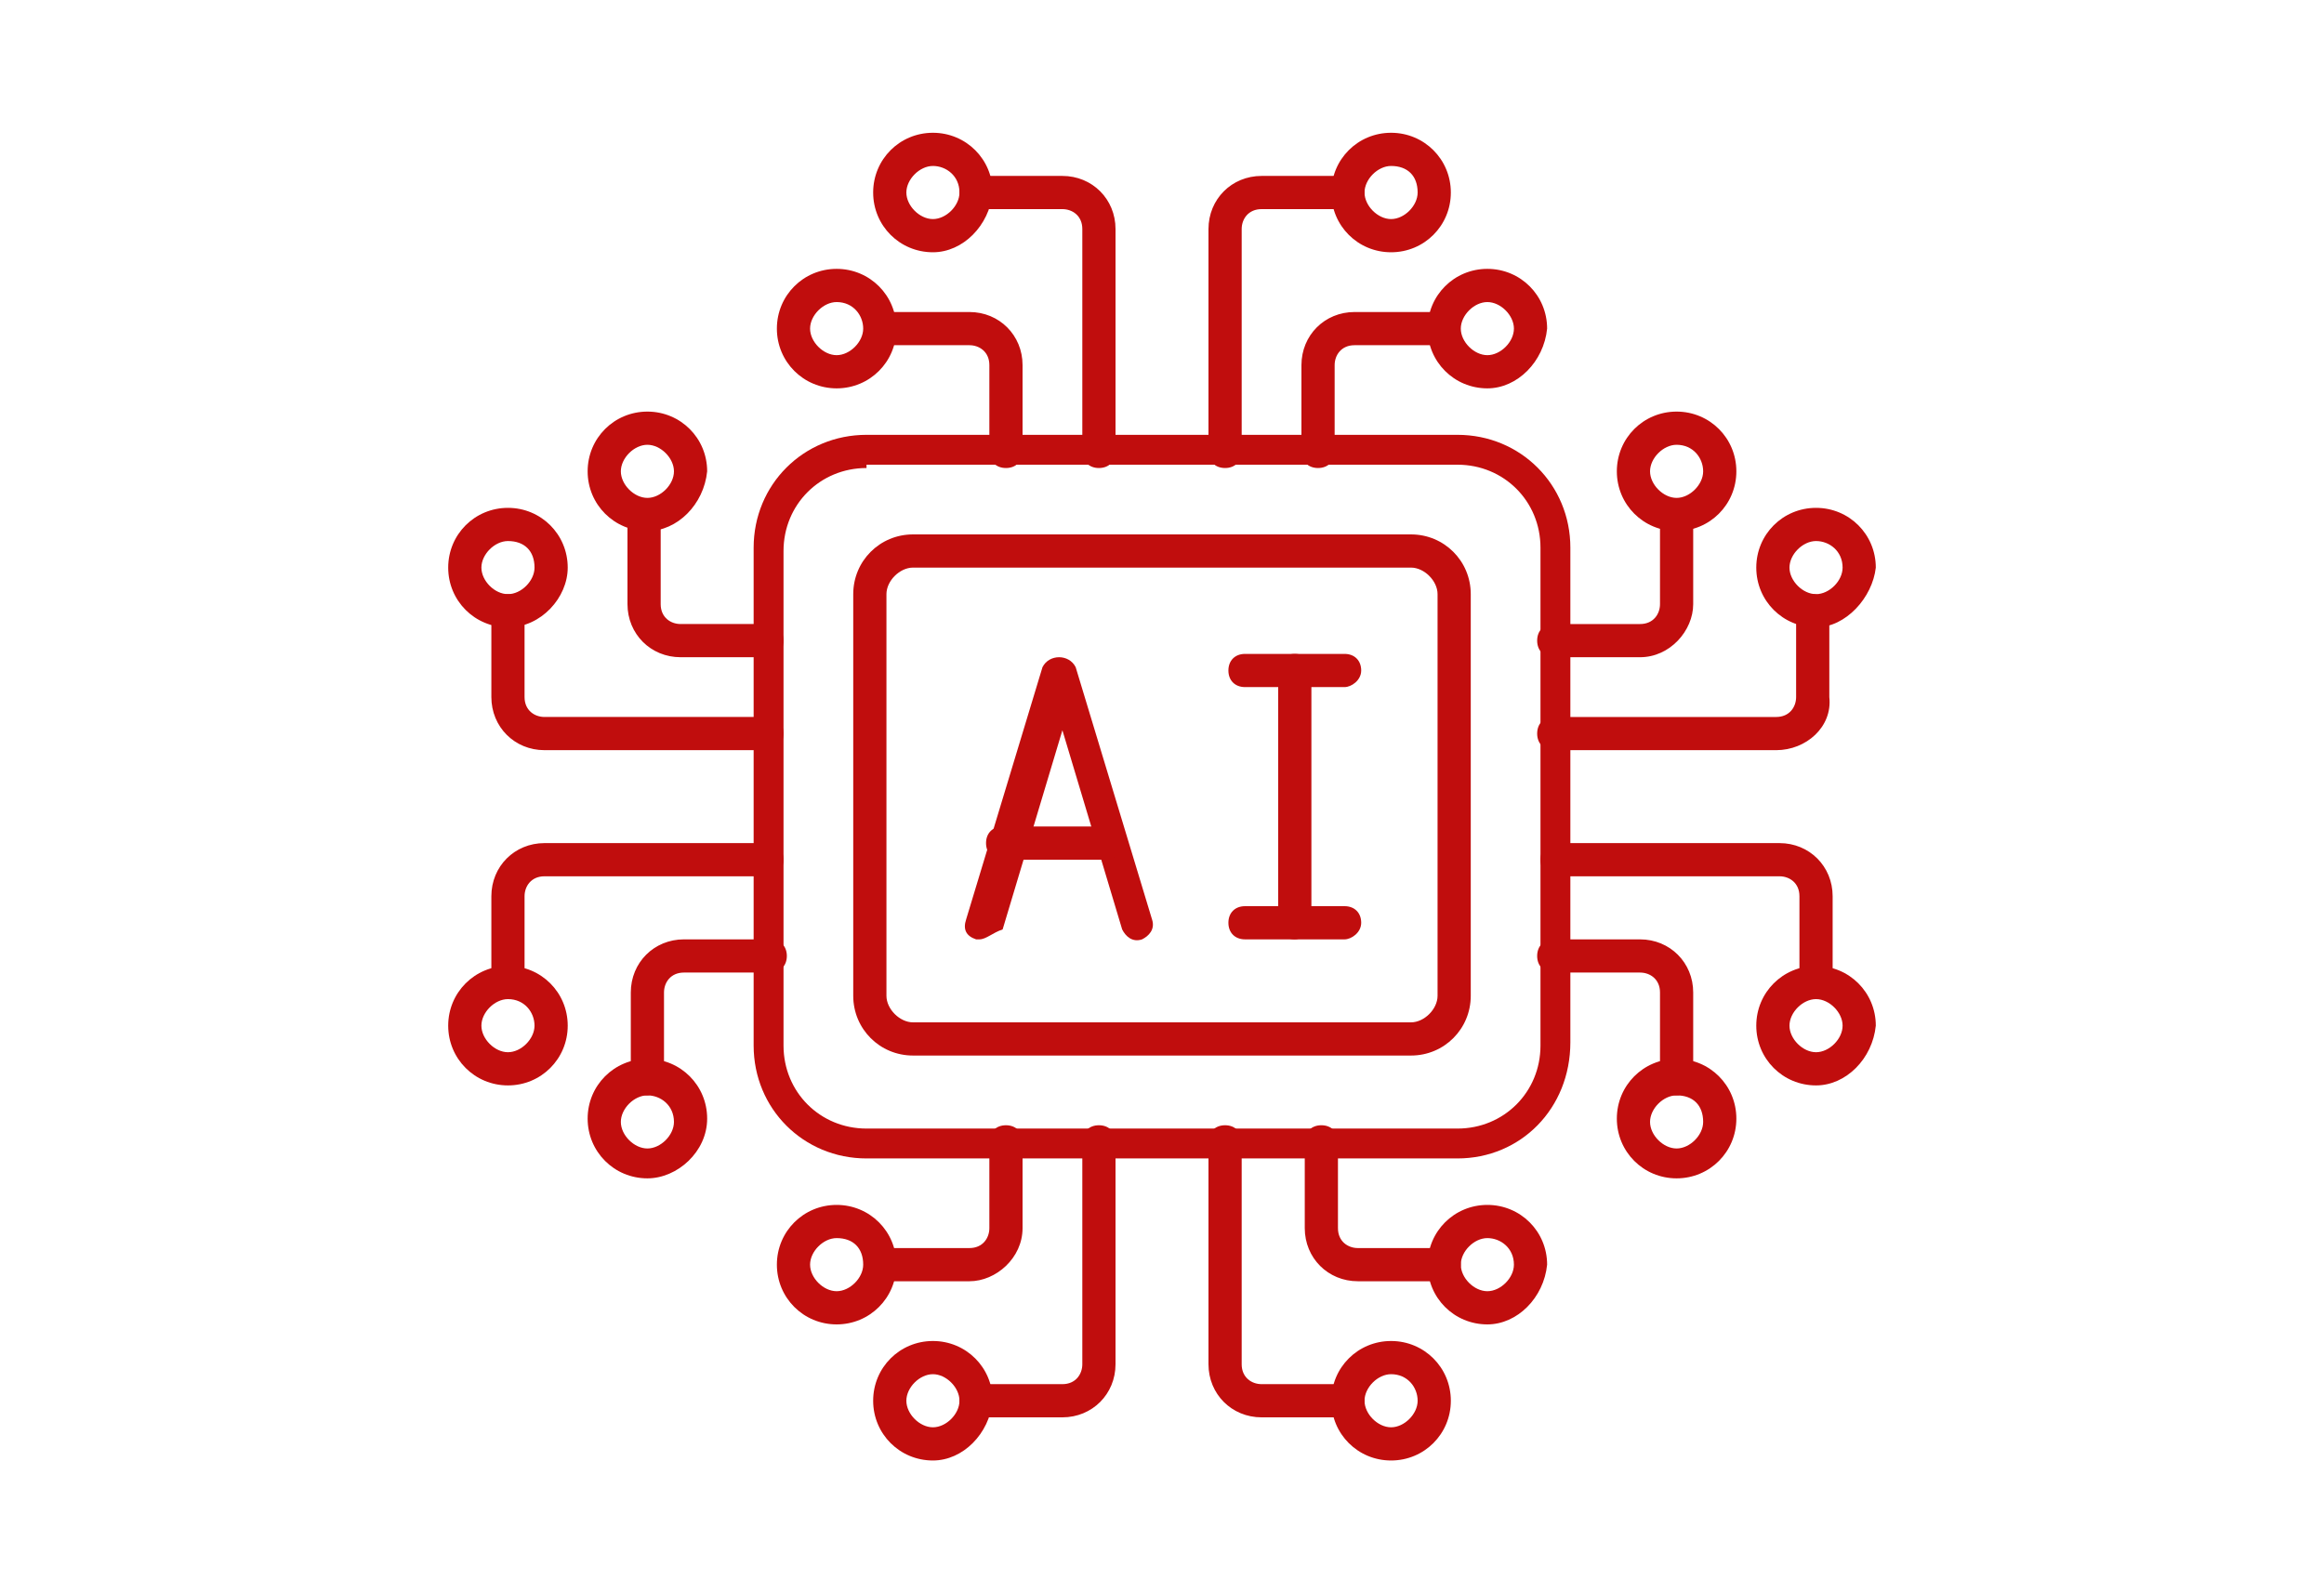 <?xml version="1.0" encoding="utf-8"?>
<!-- Generator: Adobe Illustrator 27.9.4, SVG Export Plug-In . SVG Version: 9.03 Build 54784)  -->
<svg version="1.1" id="Layer_1" xmlns="http://www.w3.org/2000/svg" xmlns:xlink="http://www.w3.org/1999/xlink" x="0px" y="0px"
	 viewBox="0 0 70 48" style="enable-background:new 0 0 70 48;" xml:space="preserve">
<style type="text/css">
	.st0{fill-rule:evenodd;clip-rule:evenodd;fill:#C00D0D;}
</style>
<g>
	<g>
		<g>
			<g>
				<path class="st0" d="M43.9,34.9H26.1c-1.9,0-3.4-1.5-3.4-3.4V16.5c0-1.9,1.5-3.4,3.4-3.4h17.8c1.9,0,3.4,1.5,3.4,3.4v14.9
					C47.3,33.4,45.8,34.9,43.9,34.9L43.9,34.9z M26.1,14.1c-1.4,0-2.5,1.1-2.5,2.5v14.9c0,1.4,1.1,2.5,2.5,2.5h17.8
					c1.4,0,2.5-1.1,2.5-2.5V16.5c0-1.4-1.1-2.5-2.5-2.5H26.1z"/>
			</g>
			<g>
				<path class="st0" d="M42.5,31.8h-15c-1,0-1.8-0.8-1.8-1.8V17.9c0-1,0.8-1.8,1.8-1.8h15c1,0,1.8,0.8,1.8,1.8v12.1
					C44.3,31,43.5,31.8,42.5,31.8L42.5,31.8z M27.5,17.1c-0.4,0-0.8,0.4-0.8,0.8v12.1c0,0.4,0.4,0.8,0.8,0.8h15
					c0.4,0,0.8-0.4,0.8-0.8V17.9c0-0.4-0.4-0.8-0.8-0.8H27.5z"/>
			</g>
			<g>
				<g>
					<g>
						<path class="st0" d="M29.5,28.3c0,0-0.1,0-0.1,0c-0.3-0.1-0.4-0.3-0.3-0.6l2.3-7.6c0.1-0.2,0.3-0.3,0.5-0.3
							c0.2,0,0.4,0.1,0.5,0.3l2.3,7.6c0.1,0.3-0.1,0.5-0.3,0.6c-0.3,0.1-0.5-0.1-0.6-0.3l-1.8-6l-1.8,6
							C29.9,28.1,29.7,28.3,29.5,28.3z"/>
					</g>
					<g>
						<path class="st0" d="M33.3,25.9h-3.1c-0.3,0-0.5-0.2-0.5-0.5c0-0.3,0.2-0.5,0.5-0.5h3.1c0.3,0,0.5,0.2,0.5,0.5
							C33.8,25.7,33.6,25.9,33.3,25.9z"/>
					</g>
				</g>
				<g>
					<g>
						<path class="st0" d="M39,28.3c-0.3,0-0.5-0.2-0.5-0.5v-7.6c0-0.3,0.2-0.5,0.5-0.5c0.3,0,0.5,0.2,0.5,0.5v7.6
							C39.5,28.1,39.2,28.3,39,28.3z"/>
					</g>
					<g>
						<path class="st0" d="M40.5,20.7h-3c-0.3,0-0.5-0.2-0.5-0.5c0-0.3,0.2-0.5,0.5-0.5h3c0.3,0,0.5,0.2,0.5,0.5
							C41,20.5,40.7,20.7,40.5,20.7z"/>
					</g>
					<g>
						<path class="st0" d="M40.5,28.3h-3c-0.3,0-0.5-0.2-0.5-0.5c0-0.3,0.2-0.5,0.5-0.5h3c0.3,0,0.5,0.2,0.5,0.5
							C41,28.1,40.7,28.3,40.5,28.3z"/>
					</g>
				</g>
			</g>
			<g>
				<g>
					<path class="st0" d="M30.3,14.1c-0.3,0-0.5-0.2-0.5-0.5V11c0-0.4-0.3-0.6-0.6-0.6h-2.6c-0.3,0-0.5-0.2-0.5-0.5
						c0-0.3,0.2-0.5,0.5-0.5h2.6c0.9,0,1.6,0.7,1.6,1.6v2.6C30.8,13.9,30.6,14.1,30.3,14.1z"/>
				</g>
				<g>
					<path class="st0" d="M25.2,11.7c-1,0-1.8-0.8-1.8-1.8c0-1,0.8-1.8,1.8-1.8S27,8.9,27,9.9C27,10.9,26.2,11.7,25.2,11.7
						L25.2,11.7z M25.2,9.1c-0.4,0-0.8,0.4-0.8,0.8c0,0.4,0.4,0.8,0.8,0.8c0.4,0,0.8-0.4,0.8-0.8C26,9.5,25.7,9.1,25.2,9.1z"/>
				</g>
				<g>
					<path class="st0" d="M39.7,14.1c-0.3,0-0.5-0.2-0.5-0.5V11c0-0.9,0.7-1.6,1.6-1.6h2.6c0.3,0,0.5,0.2,0.5,0.5
						c0,0.3-0.2,0.5-0.5,0.5h-2.6c-0.4,0-0.6,0.3-0.6,0.6v2.6C40.2,13.9,40,14.1,39.7,14.1z"/>
				</g>
				<g>
					<path class="st0" d="M44.8,11.7c-1,0-1.8-0.8-1.8-1.8c0-1,0.8-1.8,1.8-1.8c1,0,1.8,0.8,1.8,1.8C46.5,10.9,45.7,11.7,44.8,11.7
						L44.8,11.7z M44.8,9.1c-0.4,0-0.8,0.4-0.8,0.8c0,0.4,0.4,0.8,0.8,0.8c0.4,0,0.8-0.4,0.8-0.8C45.6,9.5,45.2,9.1,44.8,9.1z"/>
				</g>
				<g>
					<g>
						<g>
							<path class="st0" d="M33.1,14.1c-0.3,0-0.5-0.2-0.5-0.5V6.9c0-0.4-0.3-0.6-0.6-0.6h-2.6c-0.3,0-0.5-0.2-0.5-0.5
								c0-0.3,0.2-0.5,0.5-0.5H32c0.9,0,1.6,0.7,1.6,1.6v6.7C33.6,13.9,33.4,14.1,33.1,14.1z"/>
						</g>
						<g>
							<path class="st0" d="M28.1,7.6c-1,0-1.8-0.8-1.8-1.8c0-1,0.8-1.8,1.8-1.8c1,0,1.8,0.8,1.8,1.8C29.8,6.8,29,7.6,28.1,7.6
								L28.1,7.6z M28.1,5c-0.4,0-0.8,0.4-0.8,0.8c0,0.4,0.4,0.8,0.8,0.8c0.4,0,0.8-0.4,0.8-0.8C28.9,5.3,28.5,5,28.1,5z"/>
						</g>
					</g>
					<g>
						<g>
							<path class="st0" d="M36.9,14.1c-0.3,0-0.5-0.2-0.5-0.5V6.9c0-0.9,0.7-1.6,1.6-1.6h2.6c0.3,0,0.5,0.2,0.5,0.5
								c0,0.3-0.2,0.5-0.5,0.5H38c-0.4,0-0.6,0.3-0.6,0.6v6.7C37.4,13.9,37.2,14.1,36.9,14.1z"/>
						</g>
						<g>
							<path class="st0" d="M41.9,7.6c-1,0-1.8-0.8-1.8-1.8c0-1,0.8-1.8,1.8-1.8c1,0,1.8,0.8,1.8,1.8C43.7,6.8,42.9,7.6,41.9,7.6
								L41.9,7.6z M41.9,5c-0.4,0-0.8,0.4-0.8,0.8c0,0.4,0.4,0.8,0.8,0.8c0.4,0,0.8-0.4,0.8-0.8C42.7,5.3,42.4,5,41.9,5z"/>
						</g>
					</g>
				</g>
			</g>
			<g>
				<g>
					<path class="st0" d="M29.2,38.6h-2.6c-0.3,0-0.5-0.2-0.5-0.5s0.2-0.5,0.5-0.5h2.6c0.4,0,0.6-0.3,0.6-0.6v-2.6
						c0-0.3,0.2-0.5,0.5-0.5c0.3,0,0.5,0.2,0.5,0.5V37C30.8,37.9,30,38.6,29.2,38.6z"/>
				</g>
				<g>
					<path class="st0" d="M25.2,39.9c-1,0-1.8-0.8-1.8-1.8c0-1,0.8-1.8,1.8-1.8s1.8,0.8,1.8,1.8C27,39.1,26.2,39.9,25.2,39.9
						L25.2,39.9z M25.2,37.3c-0.4,0-0.8,0.4-0.8,0.8c0,0.4,0.4,0.8,0.8,0.8c0.4,0,0.8-0.4,0.8-0.8C26,37.6,25.7,37.3,25.2,37.3z"/>
				</g>
				<g>
					<path class="st0" d="M43.5,38.6h-2.6c-0.9,0-1.6-0.7-1.6-1.6v-2.6c0-0.3,0.2-0.5,0.5-0.5c0.3,0,0.5,0.2,0.5,0.5V37
						c0,0.4,0.3,0.6,0.6,0.6h2.6c0.3,0,0.5,0.2,0.5,0.5S43.7,38.6,43.5,38.6z"/>
				</g>
				<g>
					<path class="st0" d="M44.8,39.9c-1,0-1.8-0.8-1.8-1.8c0-1,0.8-1.8,1.8-1.8c1,0,1.8,0.8,1.8,1.8C46.5,39.1,45.7,39.9,44.8,39.9
						L44.8,39.9z M44.8,37.3c-0.4,0-0.8,0.4-0.8,0.8c0,0.4,0.4,0.8,0.8,0.8c0.4,0,0.8-0.4,0.8-0.8C45.6,37.6,45.2,37.3,44.8,37.3z"
						/>
				</g>
				<g>
					<g>
						<g>
							<path class="st0" d="M32,42.7h-2.6c-0.3,0-0.5-0.2-0.5-0.5c0-0.3,0.2-0.5,0.5-0.5H32c0.4,0,0.6-0.3,0.6-0.6v-6.7
								c0-0.3,0.2-0.5,0.5-0.5c0.3,0,0.5,0.2,0.5,0.5v6.7C33.6,42,32.9,42.7,32,42.7z"/>
						</g>
						<g>
							<path class="st0" d="M28.1,44c-1,0-1.8-0.8-1.8-1.8c0-1,0.8-1.8,1.8-1.8c1,0,1.8,0.8,1.8,1.8C29.8,43.2,29,44,28.1,44
								L28.1,44z M28.1,41.4c-0.4,0-0.8,0.4-0.8,0.8c0,0.4,0.4,0.8,0.8,0.8c0.4,0,0.8-0.4,0.8-0.8C28.9,41.8,28.5,41.4,28.1,41.4z"
								/>
						</g>
					</g>
					<g>
						<g>
							<path class="st0" d="M40.6,42.7H38c-0.9,0-1.6-0.7-1.6-1.6v-6.7c0-0.3,0.2-0.5,0.5-0.5c0.3,0,0.5,0.2,0.5,0.5v6.7
								c0,0.4,0.3,0.6,0.6,0.6h2.6c0.3,0,0.5,0.2,0.5,0.5C41.1,42.5,40.9,42.7,40.6,42.7z"/>
						</g>
						<g>
							<path class="st0" d="M41.9,44c-1,0-1.8-0.8-1.8-1.8c0-1,0.8-1.8,1.8-1.8c1,0,1.8,0.8,1.8,1.8C43.7,43.2,42.9,44,41.9,44
								L41.9,44z M41.9,41.4c-0.4,0-0.8,0.4-0.8,0.8c0,0.4,0.4,0.8,0.8,0.8c0.4,0,0.8-0.4,0.8-0.8C42.7,41.8,42.4,41.4,41.9,41.4z"
								/>
						</g>
					</g>
				</g>
			</g>
			<g>
				<g>
					<path class="st0" d="M23.1,19.8h-2.6c-0.9,0-1.6-0.7-1.6-1.6v-2.6c0-0.3,0.2-0.5,0.5-0.5c0.3,0,0.5,0.2,0.5,0.5v2.6
						c0,0.4,0.3,0.6,0.6,0.6h2.6c0.3,0,0.5,0.2,0.5,0.5C23.6,19.6,23.4,19.8,23.1,19.8z"/>
				</g>
				<g>
					<path class="st0" d="M19.5,16c-1,0-1.8-0.8-1.8-1.8c0-1,0.8-1.8,1.8-1.8c1,0,1.8,0.8,1.8,1.8C21.2,15.2,20.4,16,19.5,16
						L19.5,16z M19.5,13.4c-0.4,0-0.8,0.4-0.8,0.8c0,0.4,0.4,0.8,0.8,0.8c0.4,0,0.8-0.4,0.8-0.8C20.3,13.8,19.9,13.4,19.5,13.4z"/>
				</g>
				<g>
					<path class="st0" d="M19.5,33c-0.3,0-0.5-0.2-0.5-0.5v-2.6c0-0.9,0.7-1.6,1.6-1.6h2.6c0.3,0,0.5,0.2,0.5,0.5
						c0,0.3-0.2,0.5-0.5,0.5h-2.6c-0.4,0-0.6,0.3-0.6,0.6v2.6C20,32.7,19.7,33,19.5,33z"/>
				</g>
				<g>
					<path class="st0" d="M19.5,35.5c-1,0-1.8-0.8-1.8-1.8s0.8-1.8,1.8-1.8c1,0,1.8,0.8,1.8,1.8S20.4,35.5,19.5,35.5L19.5,35.5z
						 M19.5,33c-0.4,0-0.8,0.4-0.8,0.8c0,0.4,0.4,0.8,0.8,0.8c0.4,0,0.8-0.4,0.8-0.8C20.3,33.3,19.9,33,19.5,33z"/>
				</g>
				<g>
					<g>
						<g>
							<path class="st0" d="M23.1,22.6h-6.7c-0.9,0-1.6-0.7-1.6-1.6v-2.6c0-0.3,0.2-0.5,0.5-0.5c0.3,0,0.5,0.2,0.5,0.5V21
								c0,0.4,0.3,0.6,0.6,0.6h6.7c0.3,0,0.5,0.2,0.5,0.5S23.4,22.6,23.1,22.6z"/>
						</g>
						<g>
							<path class="st0" d="M15.3,18.9c-1,0-1.8-0.8-1.8-1.8c0-1,0.8-1.8,1.8-1.8c1,0,1.8,0.8,1.8,1.8C17.1,18,16.3,18.9,15.3,18.9
								L15.3,18.9z M15.3,16.3c-0.4,0-0.8,0.4-0.8,0.8c0,0.4,0.4,0.8,0.8,0.8c0.4,0,0.8-0.4,0.8-0.8C16.1,16.6,15.8,16.3,15.3,16.3z
								"/>
						</g>
					</g>
					<g>
						<g>
							<path class="st0" d="M15.3,30.1c-0.3,0-0.5-0.2-0.5-0.5V27c0-0.9,0.7-1.6,1.6-1.6h6.7c0.3,0,0.5,0.2,0.5,0.5
								s-0.2,0.5-0.5,0.5h-6.7c-0.4,0-0.6,0.3-0.6,0.6v2.6C15.8,29.9,15.6,30.1,15.3,30.1z"/>
						</g>
						<g>
							<path class="st0" d="M15.3,32.7c-1,0-1.8-0.8-1.8-1.8c0-1,0.8-1.8,1.8-1.8c1,0,1.8,0.8,1.8,1.8
								C17.1,31.9,16.3,32.7,15.3,32.7L15.3,32.7z M15.3,30.1c-0.4,0-0.8,0.4-0.8,0.8c0,0.4,0.4,0.8,0.8,0.8c0.4,0,0.8-0.4,0.8-0.8
								C16.1,30.5,15.8,30.1,15.3,30.1z"/>
						</g>
					</g>
				</g>
			</g>
			<g>
				<g>
					<path class="st0" d="M49.4,19.8h-2.6c-0.3,0-0.5-0.2-0.5-0.5c0-0.3,0.2-0.5,0.5-0.5h2.6c0.4,0,0.6-0.3,0.6-0.6v-2.6
						c0-0.3,0.2-0.5,0.5-0.5s0.5,0.2,0.5,0.5v2.6C51,19,50.3,19.8,49.4,19.8z"/>
				</g>
				<g>
					<path class="st0" d="M50.5,16c-1,0-1.8-0.8-1.8-1.8c0-1,0.8-1.8,1.8-1.8c1,0,1.8,0.8,1.8,1.8S51.5,16,50.5,16L50.5,16z
						 M50.5,13.4c-0.4,0-0.8,0.4-0.8,0.8c0,0.4,0.4,0.8,0.8,0.8c0.4,0,0.8-0.4,0.8-0.8C51.3,13.8,51,13.4,50.5,13.4z"/>
				</g>
				<g>
					<path class="st0" d="M50.5,33c-0.3,0-0.5-0.2-0.5-0.5v-2.6c0-0.4-0.3-0.6-0.6-0.6h-2.6c-0.3,0-0.5-0.2-0.5-0.5
						c0-0.3,0.2-0.5,0.5-0.5h2.6c0.9,0,1.6,0.7,1.6,1.6v2.6C51,32.7,50.8,33,50.5,33z"/>
				</g>
				<g>
					<path class="st0" d="M50.5,35.5c-1,0-1.8-0.8-1.8-1.8s0.8-1.8,1.8-1.8c1,0,1.8,0.8,1.8,1.8S51.5,35.5,50.5,35.5L50.5,35.5z
						 M50.5,33c-0.4,0-0.8,0.4-0.8,0.8c0,0.4,0.4,0.8,0.8,0.8c0.4,0,0.8-0.4,0.8-0.8C51.3,33.3,51,33,50.5,33z"/>
				</g>
				<g>
					<g>
						<g>
							<path class="st0" d="M53.5,22.6h-6.7c-0.3,0-0.5-0.2-0.5-0.5c0-0.3,0.2-0.5,0.5-0.5h6.7c0.4,0,0.6-0.3,0.6-0.6v-2.6
								c0-0.3,0.2-0.5,0.5-0.5s0.5,0.2,0.5,0.5V21C55.2,21.9,54.4,22.6,53.5,22.6z"/>
						</g>
						<g>
							<path class="st0" d="M54.7,18.9c-1,0-1.8-0.8-1.8-1.8c0-1,0.8-1.8,1.8-1.8c1,0,1.8,0.8,1.8,1.8C56.4,18,55.6,18.9,54.7,18.9
								L54.7,18.9z M54.7,16.3c-0.4,0-0.8,0.4-0.8,0.8c0,0.4,0.4,0.8,0.8,0.8c0.4,0,0.8-0.4,0.8-0.8C55.5,16.6,55.1,16.3,54.7,16.3z
								"/>
						</g>
					</g>
					<g>
						<g>
							<path class="st0" d="M54.7,30.1c-0.3,0-0.5-0.2-0.5-0.5V27c0-0.4-0.3-0.6-0.6-0.6h-6.7c-0.3,0-0.5-0.2-0.5-0.5
								s0.2-0.5,0.5-0.5h6.7c0.9,0,1.6,0.7,1.6,1.6v2.6C55.2,29.9,54.9,30.1,54.7,30.1z"/>
						</g>
						<g>
							<path class="st0" d="M54.7,32.7c-1,0-1.8-0.8-1.8-1.8c0-1,0.8-1.8,1.8-1.8c1,0,1.8,0.8,1.8,1.8
								C56.4,31.9,55.6,32.7,54.7,32.7L54.7,32.7z M54.7,30.1c-0.4,0-0.8,0.4-0.8,0.8c0,0.4,0.4,0.8,0.8,0.8c0.4,0,0.8-0.4,0.8-0.8
								C55.5,30.5,55.1,30.1,54.7,30.1z"/>
						</g>
					</g>
				</g>
			</g>
		</g>
	</g>
</g>
</svg>
